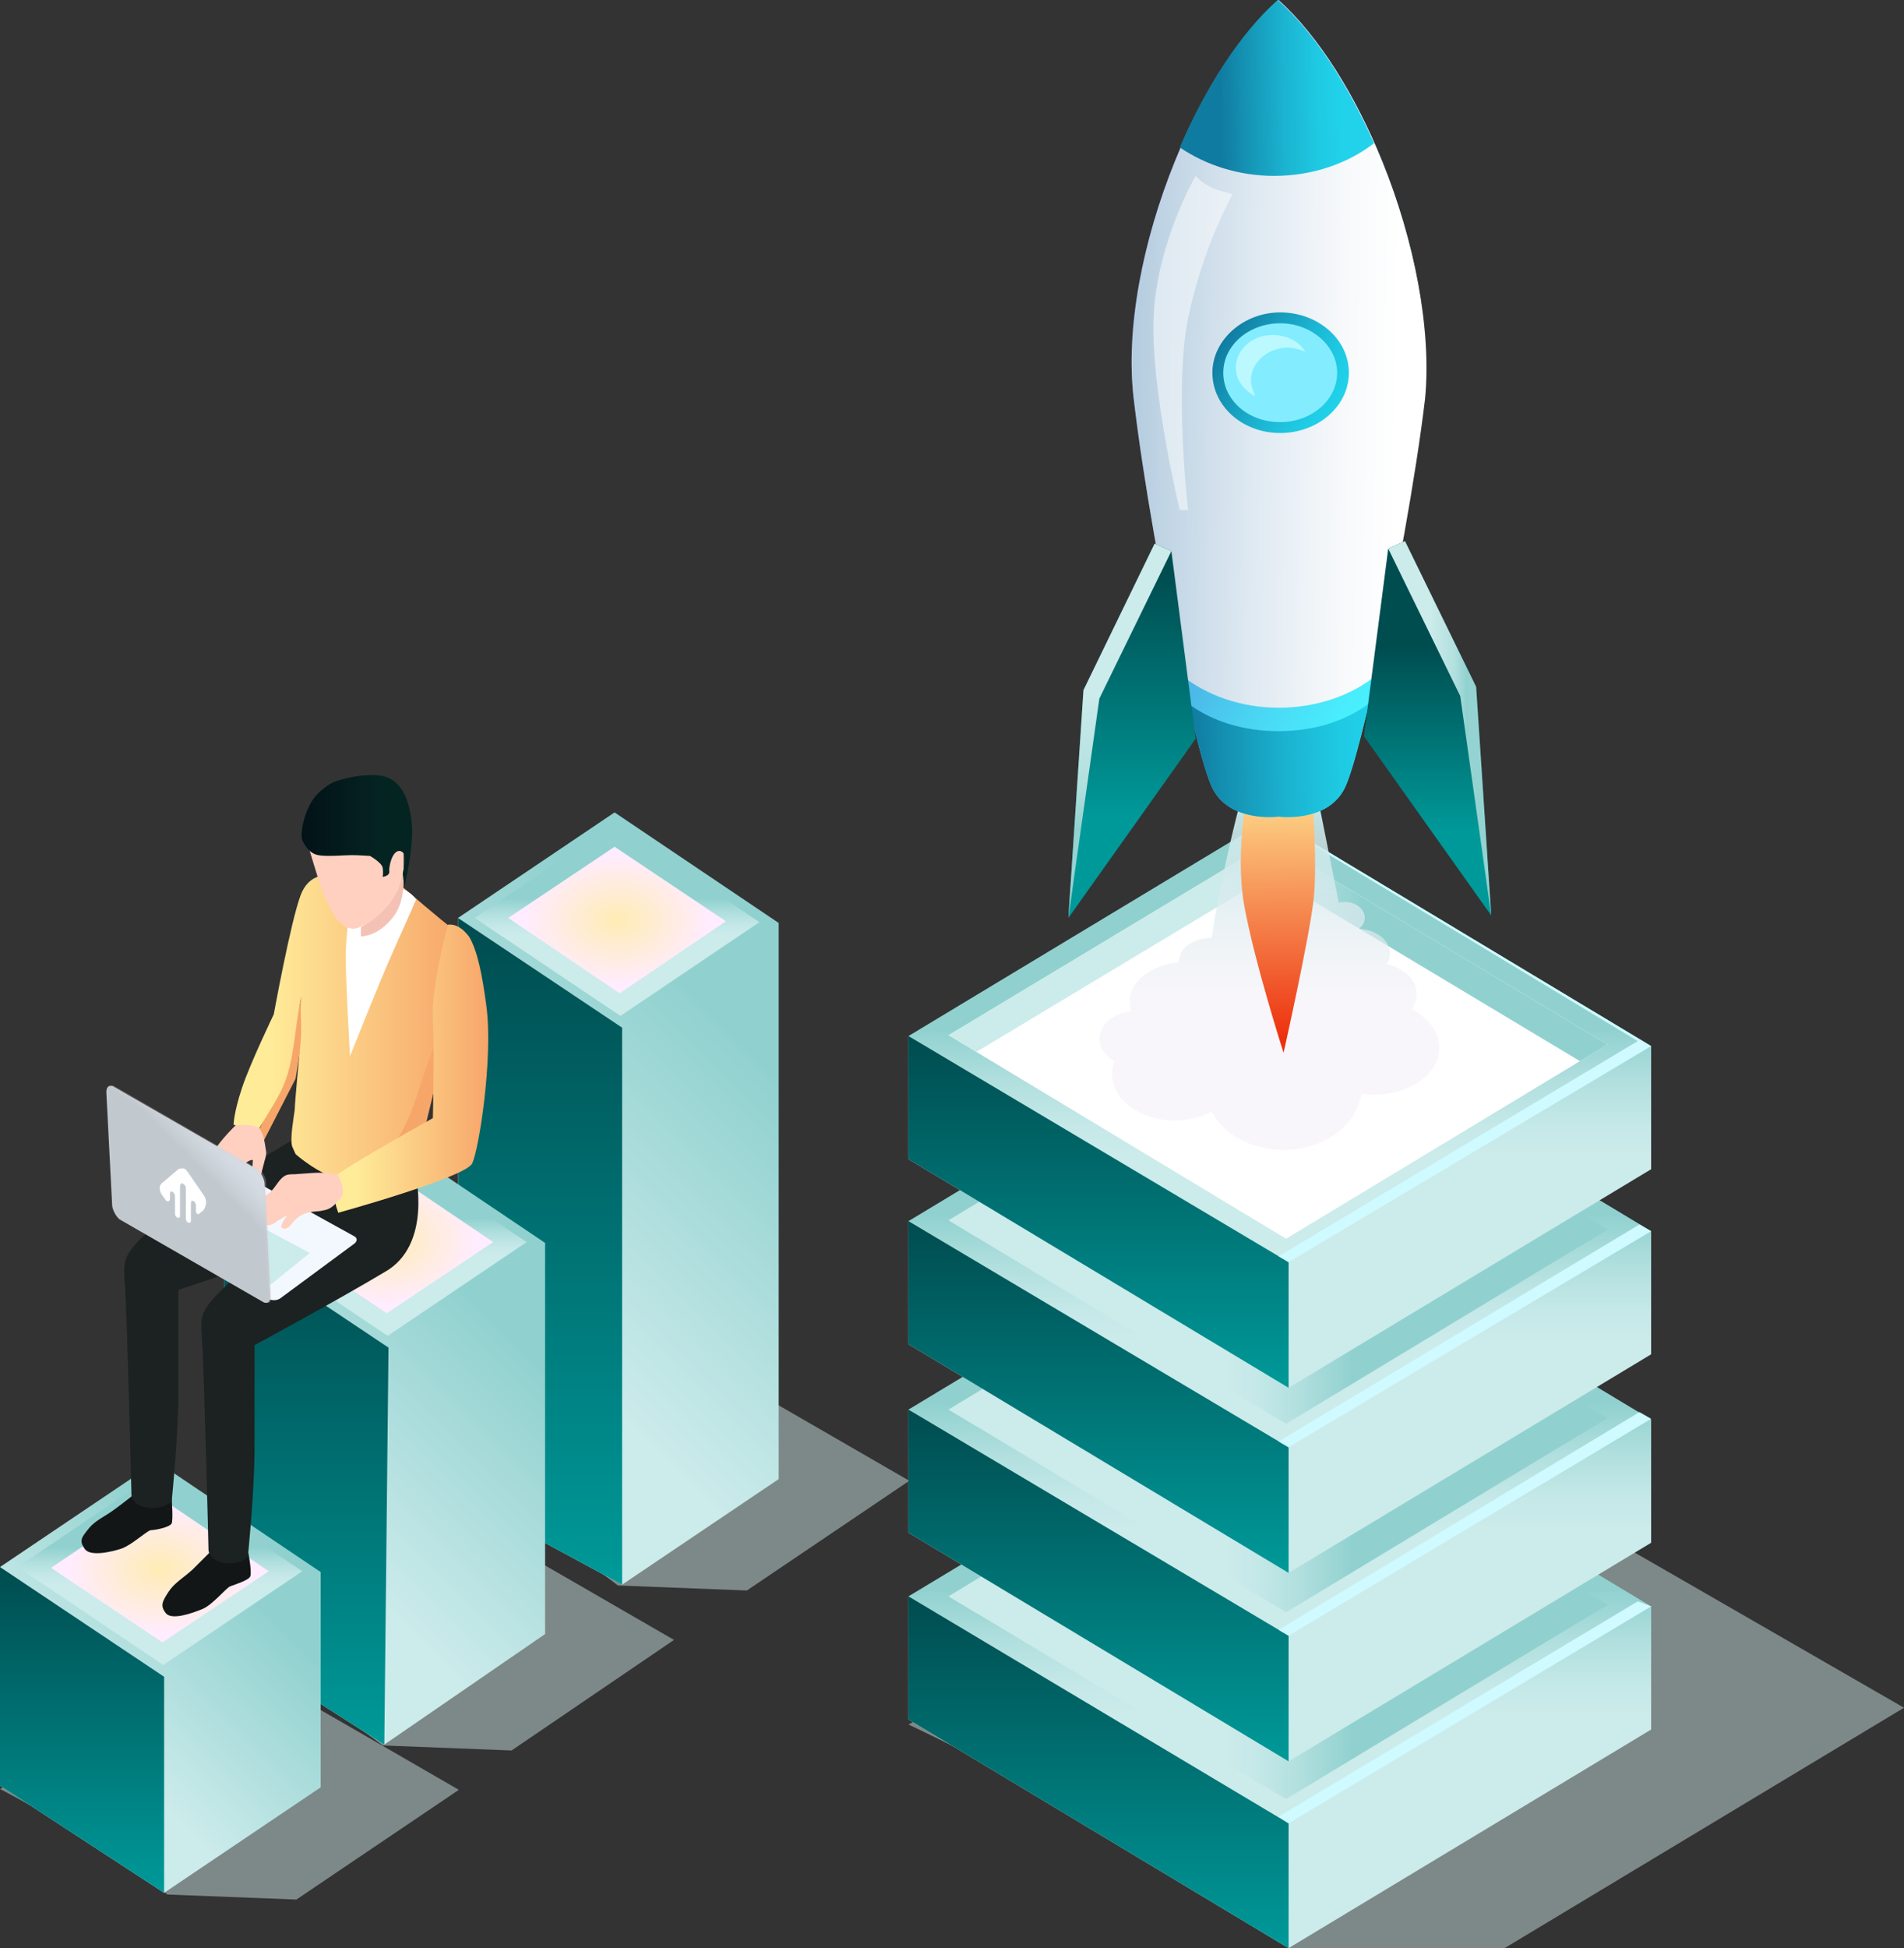 <?xml version="1.0" encoding="utf-8"?>
<!-- Generator: Adobe Illustrator 26.1.0, SVG Export Plug-In . SVG Version: 6.00 Build 0)  -->
<svg version="1.1" id="_x31_" xmlns="http://www.w3.org/2000/svg" xmlns:xlink="http://www.w3.org/1999/xlink" x="0px" y="0px"
	 viewBox="0 0 227.4 232.6" style="enable-background:new 0 0 227.4 232.6;" xml:space="preserve">
<rect x="0" y="0" width="227.4" height="232.6" fill="#333333" stroke="none"/>
<style type="text/css">
	.st0{opacity:0.45;fill:#D7F2F1;enable-background:new    ;}
	.st1{fill:url(#SVGID_1_);}
	.st2{fill:url(#SVGID_00000008843898037596290090000009034511755111188891_);}
	.st3{fill:url(#SVGID_00000018939758077099209870000008449177851526833556_);}
	.st4{fill:url(#SVGID_00000142858506463593234490000013740438290475134629_);}
	.st5{fill:url(#SVGID_00000011737532935816316350000018183768116776557451_);}
	.st6{fill:url(#SVGID_00000126304439832068461170000000286659806602317189_);}
	.st7{fill:url(#SVGID_00000056416216496060787410000003265068478510941336_);}
	.st8{fill:url(#SVGID_00000144333062202179602430000013852408642494965908_);}
	.st9{fill:url(#SVGID_00000129204397946058687120000005917902996750967974_);}
	.st10{fill:url(#SVGID_00000056387363231451695330000013835252617337776809_);}
	.st11{fill:url(#SVGID_00000182489293922713724080000008823048995664206473_);}
	.st12{fill:url(#SVGID_00000128487640443619241050000007921407553558370488_);}
	.st13{fill:#F7A66A;}
	.st14{fill:#131616;}
	.st15{fill:#1C2121;}
	.st16{fill:url(#SVGID_00000047782543843635458980000003768407684064533393_);}
	.st17{fill:#FFFFFF;}
	.st18{fill:#FFD0C0;}
	.st19{fill:#F4C2B5;}
	.st20{fill:url(#SVGID_00000181087092163828159310000010748372665032871557_);}
	.st21{fill:url(#SVGID_00000111888688338884453170000016478019963550413983_);}
	.st22{fill:#F3F8FE;}
	.st23{fill:#CCEBEB;}
	.st24{fill:url(#SVGID_00000050642237105812734370000009457996426927072402_);}
	.st25{opacity:0.255;fill:#D0D0D9;enable-background:new    ;}
	.st26{display:none;}
	.st27{display:inline;fill:#7DE7FF;}
	.st28{display:inline;}
	.st29{fill:url(#SVGID_00000121254421209042924210000001806972684469830030_);}
	.st30{display:inline;fill:url(#SVGID_00000159471186801250007110000005737509119326852517_);}
	.st31{display:inline;fill:#60DAEF;}
	.st32{fill:url(#SVGID_00000043436433689621862240000013725715420406282925_);}
	.st33{display:inline;fill:url(#SVGID_00000106106108284112324960000007567586397013462957_);}
	.st34{fill:url(#SVGID_00000164492867063944469780000016572456278875598266_);}
	.st35{display:inline;fill:url(#SVGID_00000167378327791692373930000017008570265750213002_);}
	.st36{fill:url(#SVGID_00000099634164698624860890000004430136780011043749_);}
	.st37{fill:url(#SVGID_00000126288398190912990200000008231970254664580018_);}
	.st38{fill:url(#SVGID_00000016763241603228612560000003581602157653804675_);}
	.st39{fill:url(#SVGID_00000163055527432585874300000002195394579544434331_);}
	.st40{fill:url(#SVGID_00000071559059596903411300000008877537423168168100_);}
	.st41{fill:url(#SVGID_00000022535698489939662220000001680226543485818267_);}
	.st42{fill:url(#SVGID_00000062163410303094375400000005218954537224924592_);}
	.st43{fill:url(#SVGID_00000044875079589717580530000014226961960341553593_);}
	.st44{fill:url(#SVGID_00000171691852569895620330000017143263779514949275_);}
	.st45{fill:url(#SVGID_00000114046430461178145240000009041956438155881624_);}
	.st46{fill:url(#SVGID_00000104683756942406735450000009136021418040973713_);}
	.st47{fill:url(#SVGID_00000042728565910329752470000013333619930222502550_);}
	.st48{fill:url(#SVGID_00000089558832348404743950000015481259927322643086_);}
	.st49{fill:url(#SVGID_00000044860073010632145370000004117732279810041756_);}
	.st50{fill:url(#SVGID_00000111911970214476893210000007035958121278539402_);}
	.st51{fill:#CFFAFF;}
	.st52{fill:url(#SVGID_00000013907793205617127350000005987736509776672701_);}
	.st53{fill:url(#SVGID_00000090286161562156442430000006889262770889538458_);}
	.st54{fill:url(#SVGID_00000137852769360664102580000015195771289802986901_);}
	.st55{fill:url(#SVGID_00000132778089087150287670000003134444528668202627_);}
	.st56{fill:url(#SVGID_00000013176171053367759880000012306533707516958608_);}
	.st57{fill:#83EDFF;}
	.st58{fill:url(#SVGID_00000047052230463924844500000013241083929923259551_);}
	.st59{fill:url(#SVGID_00000060710593186437997010000013759438012531975854_);}
	.st60{fill:url(#SVGID_00000080165924713950644950000002326633335048661685_);}
	.st61{fill:url(#SVGID_00000043452301381764605420000004542272569795774113_);}
	.st62{fill:url(#SVGID_00000117649750136731483340000006165511329254288523_);}
	.st63{fill:url(#SVGID_00000089567114924460617420000014742544848118955172_);}
	.st64{fill:#BBF9FF;}
	.st65{opacity:0.5;fill:#FFFFFF;enable-background:new    ;}
</style>
<path class="st0" d="M154.1,232.7c-18-13.9-45.6-26.8-45.6-26.8l58.6-31.4h9.2c0.1,0,51.1,29.4,51.1,29.4l-47.7,28.7L154.1,232.7z"
	/>
<path class="st0" d="M73.8,189.3c-9-7-22.9-13.5-22.9-13.5L77.4,162h5.5c0.1,0,25.7,14.8,25.7,14.8l-19.4,13.1L73.8,189.3z"/>
<path class="st0" d="M45.7,208.4c-9-7-22.9-13.5-22.9-13.5L49.3,181h5.5c0.1,0,25.7,14.8,25.7,14.8L61.1,209L45.7,208.4z"/>
<path class="st0" d="M20,226.2c-9-7-20-12.6-20-12.6l26.5-13.9l2.6-0.8c0.1,0,25.7,14.8,25.7,14.8l-19.4,13.1L20,226.2z"/>
<g>
	<g>
		<g>
			<g>
				<g>
					<g>
						
							<linearGradient id="SVGID_1_" gradientUnits="userSpaceOnUse" x1="46.525" y1="63.575" x2="99.875" y2="116.925" gradientTransform="matrix(1 0 0 -1 0 234)">
							<stop  offset="0.27" style="stop-color:#CCEBEB"/>
							<stop  offset="0.824" style="stop-color:#90D1CF"/>
						</linearGradient>
						<polygon class="st1" points="93,110.2 73.4,97 54.7,109.6 54.7,178.6 74.3,189.2 93,176.6 						"/>
						
							<linearGradient id="SVGID_00000078024073346275925730000016282537800364202385_" gradientUnits="userSpaceOnUse" x1="64.5" y1="44.8" x2="64.5" y2="124.4" gradientTransform="matrix(1 0 0 -1 0 234)">
							<stop  offset="0" style="stop-color:#009999"/>
							<stop  offset="0.989" style="stop-color:#004D50"/>
						</linearGradient>
						<polygon style="fill:url(#SVGID_00000078024073346275925730000016282537800364202385_);" points="74.3,122.7 74.3,189.2 
							54.7,178.6 54.7,109.6 						"/>
						<g>
							
								<linearGradient id="SVGID_00000170255132510461429020000000275139757561451159_" gradientUnits="userSpaceOnUse" x1="73.7" y1="112.7" x2="73.7" y2="135.6" gradientTransform="matrix(1 0 0 -1 0 234)">
								<stop  offset="0.423" style="stop-color:#CCEBEB"/>
								<stop  offset="0.467" style="stop-color:#C5E8E8"/>
								<stop  offset="0.53" style="stop-color:#B2E0DF"/>
								<stop  offset="0.604" style="stop-color:#94D3D1"/>
								<stop  offset="0.612" style="stop-color:#90D1CF"/>
							</linearGradient>
							<polygon style="fill:url(#SVGID_00000170255132510461429020000000275139757561451159_);" points="74.1,121.3 90.7,110.1 
								73.3,98.4 56.7,109.6 							"/>
						</g>
						<g>
							
								<radialGradient id="SVGID_00000096758494407758173020000003722130976202678973_" cx="73.7" cy="124.15" r="11.081" gradientTransform="matrix(1 0 0 -0.7 0 196.755)" gradientUnits="userSpaceOnUse">
								<stop  offset="0" style="stop-color:#FFECB4"/>
								<stop  offset="1" style="stop-color:#FFECFF"/>
							</radialGradient>
							<polygon style="fill:url(#SVGID_00000096758494407758173020000003722130976202678973_);" points="74,118.6 86.7,110 
								73.4,101.1 60.7,109.6 							"/>
						</g>
					</g>
				</g>
				<g>
					<g>
						
							<linearGradient id="SVGID_00000074405212831880049490000018330393587013921686_" gradientUnits="userSpaceOnUse" x1="24.05" y1="40.65" x2="67.05" y2="83.65" gradientTransform="matrix(1 0 0 -1 0 234)">
							<stop  offset="0.27" style="stop-color:#CCEBEB"/>
							<stop  offset="0.824" style="stop-color:#90D1CF"/>
						</linearGradient>
						<polygon style="fill:url(#SVGID_00000074405212831880049490000018330393587013921686_);" points="65.1,148.4 45.5,135.2 
							26.8,147.8 26.8,196.1 45.9,208.3 65.1,195.1 						"/>
						
							<linearGradient id="SVGID_00000020379526644609833200000015216166072253645216_" gradientUnits="userSpaceOnUse" x1="36.6" y1="25.7" x2="36.6" y2="86.2" gradientTransform="matrix(1 0 0 -1 0 234)">
							<stop  offset="0" style="stop-color:#009999"/>
							<stop  offset="0.989" style="stop-color:#004D50"/>
						</linearGradient>
						<polygon style="fill:url(#SVGID_00000020379526644609833200000015216166072253645216_);" points="46.4,160.9 45.9,208.3 
							26.8,196.1 26.8,147.8 						"/>
						<g>
							
								<linearGradient id="SVGID_00000158018074458030674120000004337698724294976422_" gradientUnits="userSpaceOnUse" x1="45.9" y1="74.5" x2="45.9" y2="97.4" gradientTransform="matrix(1 0 0 -1 0 234)">
								<stop  offset="0.423" style="stop-color:#CCEBEB"/>
								<stop  offset="0.467" style="stop-color:#C5E8E8"/>
								<stop  offset="0.53" style="stop-color:#B2E0DF"/>
								<stop  offset="0.604" style="stop-color:#94D3D1"/>
								<stop  offset="0.612" style="stop-color:#90D1CF"/>
							</linearGradient>
							<polygon style="fill:url(#SVGID_00000158018074458030674120000004337698724294976422_);" points="46.3,159.5 62.9,148.3 
								45.5,136.6 28.9,147.8 							"/>
						</g>
						<g>
							
								<radialGradient id="SVGID_00000137851927384568373450000000179726320562160034_" cx="45.9" cy="85.95" r="11.081" gradientTransform="matrix(1 0 0 -0.7 0 208.215)" gradientUnits="userSpaceOnUse">
								<stop  offset="0" style="stop-color:#FFECB4"/>
								<stop  offset="1" style="stop-color:#FFECFF"/>
							</radialGradient>
							<polygon style="fill:url(#SVGID_00000137851927384568373450000000179726320562160034_);" points="46.2,156.8 58.9,148.3 
								45.6,139.3 32.9,147.9 							"/>
						</g>
					</g>
				</g>
				<g>
					<g>
						
							<linearGradient id="SVGID_00000065067153199382125270000010353298528687012015_" gradientUnits="userSpaceOnUse" x1="3.1" y1="17.7" x2="35" y2="49.6" gradientTransform="matrix(1 0 0 -1 0 234)">
							<stop  offset="0.27" style="stop-color:#CCEBEB"/>
							<stop  offset="0.824" style="stop-color:#90D1CF"/>
						</linearGradient>
						<polygon style="fill:url(#SVGID_00000065067153199382125270000010353298528687012015_);" points="38.3,187.7 18.7,174.5 
							0,187.1 0,213.2 19.6,226 38.3,213.4 						"/>
						
							<linearGradient id="SVGID_00000072255030085722690040000003212026576643422866_" gradientUnits="userSpaceOnUse" x1="9.8" y1="7.955" x2="9.8" y2="46.855" gradientTransform="matrix(1 0 0 -1 0 234)">
							<stop  offset="0" style="stop-color:#009999"/>
							<stop  offset="0.989" style="stop-color:#004D50"/>
						</linearGradient>
						<polygon style="fill:url(#SVGID_00000072255030085722690040000003212026576643422866_);" points="19.6,200.2 19.6,226 
							0,213.2 0,187.1 						"/>
						<g>
							
								<linearGradient id="SVGID_00000035507454326613033280000009561608559872941698_" gradientUnits="userSpaceOnUse" x1="19.1" y1="35.2" x2="19.1" y2="58.1" gradientTransform="matrix(1 0 0 -1 0 234)">
								<stop  offset="0.423" style="stop-color:#CCEBEB"/>
								<stop  offset="0.467" style="stop-color:#C5E8E8"/>
								<stop  offset="0.53" style="stop-color:#B2E0DF"/>
								<stop  offset="0.604" style="stop-color:#94D3D1"/>
								<stop  offset="0.612" style="stop-color:#90D1CF"/>
							</linearGradient>
							<polygon style="fill:url(#SVGID_00000035507454326613033280000009561608559872941698_);" points="19.5,198.8 36.1,187.6 
								18.7,175.9 2.1,187.1 							"/>
						</g>
						<g>
							
								<radialGradient id="SVGID_00000010272818505075823080000004889843717234518150_" cx="19.1" cy="46.65" r="11.081" gradientTransform="matrix(1 0 0 -0.7 0 220.005)" gradientUnits="userSpaceOnUse">
								<stop  offset="0" style="stop-color:#FFECB4"/>
								<stop  offset="1" style="stop-color:#FFECFF"/>
							</radialGradient>
							<polygon style="fill:url(#SVGID_00000010272818505075823080000004889843717234518150_);" points="19.4,196.1 32.1,187.6 
								18.8,178.6 6.1,187.2 							"/>
						</g>
					</g>
				</g>
			</g>
			<g>
				<path class="st13" d="M36.2,118.3c-1.4,5.6-2.9,12-5.5,17.1c0.6,0.5,0.8,0.8,0.8,0.8l3.8-7.4l0.7-4.3c0,0,0.2-0.8,0.2-0.7
					C36.3,121.9,36,120,36.2,118.3z"/>
				<path class="st13" d="M51.1,125.6c-1.6,4.5-2.1,9.7-5.9,13.1c0.5,0.3,0.7-0.3,1.2-0.3c-0.6,0.9-1.2,1.7-1.9,2.6
					c0.8-0.1,1.6-0.2,2.2-0.2c1.4-0.1,2.6-0.3,2.9-1.6c0.3-1.2,1.9-7.3,3.5-14.4c0.8-3.5,1.4-6.8,1.6-9.3
					C53.5,119,52.4,122.3,51.1,125.6z"/>
				<g>
					<path class="st14" d="M20.5,181.9c0.2-0.5,0-3,0-3l-4.2-0.7c0,0-1.5,1.2-2.6,2c-1.2,0.9-2.3,1.3-3.1,2.3s-1.2,1.4-0.5,2.4
						c0.6,1,3.2,0.4,4.4,0s3-2.1,3.5-2.2C18.4,182.7,20.2,182.4,20.5,181.9z"/>
					<path class="st14" d="M29.6,185.1l-4.2-0.1c0,0-1.3,1.3-2.4,2.4c-1.1,1-2.2,1.6-2.9,2.7c-0.7,1.1-1,1.6-0.3,2.5s3.2,0,4.4-0.5
						c1.2-0.5,2.8-2.5,3.3-2.7s2.2-0.7,2.4-1.2C30.1,187.5,29.6,185.1,29.6,185.1z"/>
				</g>
				<path class="st15" d="M49.6,140l-7.4-1l-7.4-2.8c0,0-15.6,9.1-18,11.7c-2.4,2.5-2,2.9-1.8,6.8c0.2,3.8,0.7,23.1,0.7,23.7
					c0,0.7,0.6,1.4,1.9,1.6c1.7,0.3,2.9-0.7,2.9-0.7s0.8-7.9,0.8-12.9s0-12.4,0-12.4s3.8-1.2,8.1-2.8c-1.6,1.5-2.8,2.7-3.4,3.3
					c-2.4,2.5-2,2.9-1.8,6.8c0.2,3.8,0.7,23.1,0.7,23.7c0,0.7,0.7,1.4,1.8,1.6c2,0.3,2.9-0.7,2.9-0.7s0.8-7.9,0.8-12.9
					s0-12.4,0-12.4s10-5.4,15.5-8.7C51.7,148.7,49.6,140,49.6,140z"/>
				
					<linearGradient id="SVGID_00000104704408147287705080000010286354341307014825_" gradientUnits="userSpaceOnUse" x1="27.94" y1="111.214" x2="54.793" y2="111.214" gradientTransform="matrix(1 0 0 -1 0 234)">
					<stop  offset="0.15" style="stop-color:#FFEC99"/>
					<stop  offset="1" style="stop-color:#F7A66A"/>
				</linearGradient>
				<path style="fill:url(#SVGID_00000104704408147287705080000010286354341307014825_);" d="M45.2,138.7c3.8-3.4,4.5-8.2,6.2-12.6
					c1.3-3.3,2-7.1,3.3-10.4c0.2-2.5,0.1-4.3-0.6-4.8c-1.3-0.9-5.9-4.9-5.9-4.9l-8.2-1.4c0,0-2.9-0.9-4.1,2.3
					c-1.2,3.2-3.2,14.2-3.2,14.2s-2.8,5.8-3.8,8.8s-1,4.4-1,4.4s1.3,0.2,2.2,0.8c0.2,0.1,0.3,0.2,0.5,0.3c1.3-2.5,2.9-4.4,3.7-7
					c0.9-2.8,1-6.5,1.7-9.4c-0.2,1.8,0.1,3.7-0.1,5.5c-0.1,0.9-0.7,7.2-0.7,8c-0.1,0.8-0.6,3.5-0.3,4.4c0.4,0.9,0.4,0.9,0.4,0.9
					s2.7,2.4,5.3,3c1.5,0.4,2.8,0.3,3.9,0.2c0.6-0.9,1.3-1.8,1.9-2.6C45.9,138.5,45.7,139,45.2,138.7z"/>
				<path class="st17" d="M41.8,107.9c0,0-0.4,3.3-0.5,5.6c-0.1,2.3,0.5,12.6,0.5,12.6s3.7-9.3,5.1-12.4c1.4-3.1,2.8-6.3,2.8-6.3
					s-0.8-1.4-3.3-1.7C44,105.3,41.8,107.9,41.8,107.9z"/>
				<path class="st18" d="M43.3,110.5C43.5,110.4,43.4,110.4,43.3,110.5L43.3,110.5z"/>
				<path class="st19" d="M48.2,103.9c-0.5,3.1-2.6,5.4-5.1,6.8v1.1c0,0,2.1,0.1,4-2.5c1.2-1.7,1.1-4.1,1.1-4.1V103.9z"/>
				<path class="st18" d="M48.2,103.9v-3c0,0-0.3-1.3-1.1-3c-0.9-1.7-2.3-3.4-4.7-3.3c-2.3,0.1-3.6,0.6-4.4,1.4
					c-0.8,0.9-1.1,2.3-1.4,4.3c0,0,0.9,3,1.4,4.6c0.5,1.5,1.2,3.4,2.2,4.8c1,1.3,2.2,1.4,2.9,0.9c0.1-0.1,0.1-0.1,0.2-0.1
					c0.1-0.1,0.2-0.1,0,0c-0.1,0.1-0.2,0.1-0.2,0.1v0.1C45.7,109.3,47.8,107,48.2,103.9z"/>
				
					<linearGradient id="SVGID_00000070803356921050636660000014036536226869009592_" gradientUnits="userSpaceOnUse" x1="36" y1="134.776" x2="49.119" y2="134.776" gradientTransform="matrix(1 0 0 -1 0 234)">
					<stop  offset="0" style="stop-color:#031217"/>
					<stop  offset="0.733" style="stop-color:#042422"/>
				</linearGradient>
				<path style="fill:url(#SVGID_00000070803356921050636660000014036536226869009592_);" d="M39.8,93.4c0,0-1.9,0.9-2.8,2.7
					c-0.9,1.7-1.2,3.9-0.8,4.4c0.3,0.6,0.8,1.4,1.8,1.6s3.1,0,4,0s2.2,0.1,2.2,0.1s1.4,0.8,1.5,1.4s0,1.1,0,1.1s0.8-0.1,0.8-0.6
					c-0.1-0.5,0.3-2.5,1.2-2.5c1,0.1,0.6,1.7,0.5,2.2s-0.1,0.5-0.1,0.5l0.2,1.6c0,0,1.1-4.7,0.9-7.3s-1-5.6-3.8-6
					C42.5,92.3,39.8,93.4,39.8,93.4z"/>
				
					<linearGradient id="SVGID_00000099657042914718871560000004908042413093395076_" gradientUnits="userSpaceOnUse" x1="39.6" y1="106.405" x2="58.243" y2="106.405" gradientTransform="matrix(1 0 0 -1 0 234)">
					<stop  offset="0.15" style="stop-color:#FFEC99"/>
					<stop  offset="1" style="stop-color:#F7A66A"/>
				</linearGradient>
				<path style="fill:url(#SVGID_00000099657042914718871560000004908042413093395076_);" d="M53.5,110.4c0,0-2,7.3-1.8,11.2
					c0.2,3.9,0,11.9,0,11.9s-11.5,6.4-11.8,7.1c-0.3,0.7-0.3,0.7-0.3,0.7s0.4,2.3,0.6,2.9c0.2,0.6,0.2,0.6,0.2,0.6s15.2-4.2,16-5.9
					s2.5-12.5,1.7-18.7c-0.5-3.8-1.1-6.8-2.1-8.4C55.3,110.9,54.5,110.3,53.5,110.4z"/>
				<path class="st22" d="M16.9,145.8c-0.4,0.3-0.4,0.7,0,0.9l15.2,8.4c0.4,0.2,1,0.2,1.4-0.1l8.8-6.5c0.4-0.3,0.4-0.7,0-0.9
					l-15.2-8.4c-0.4-0.2-1-0.2-1.4,0.1L16.9,145.8z"/>
				<polygon class="st23" points="18.9,146.3 23.9,142.6 37,149.6 32.3,153.4 				"/>
				<path class="st18" d="M31.4,135.5l-0.4-0.8c-0.4-0.2-1.1-0.4-1.6-0.4c-0.3,0-1.1,0.1-1.2,0c-1.3,1.3-2.7,2.8-3.4,4.6
					c-0.3,0.7-0.6,1.4-0.8,2.2c-0.1,0.3-0.3,0.8-0.1,1.1c0.1,0.3,0.3,0.2,0.6,0.2c0,0.1,0,0.2,0,0.3c0.3,0.1,0.7-0.4,0.9-0.6
					c0.3-0.3,0.9-1.2,0.9-1.6c0,0.5-0.3,1.1-0.4,1.5c-0.2,0.6-0.1,1,0.5,0.6c0.7-0.4,0.9-1.5,1.4-2.2c0.5-0.5,1.7-2,2.4-1.9
					c0,0.8-0.6,3.5,0.6,3.3c0.3-0.9,0.4-1.8,0.7-2.8c0.1-0.5,0.3-0.9,0.3-1.4C31.7,136.9,31.6,136.2,31.4,135.5z"/>
				<path class="st18" d="M40.7,141l-0.3-0.7c-1.7-0.5-3.4-0.2-5.2-0.1c-0.4,0-0.9,0-1.2,0.2c-0.7,0.4-1.1,1.4-1.7,1.9
					c-0.3,0.3-1.8,1.3-1.7,2c0.1,0.4,0.6,0.3,0.9,0.1c-0.2,0.2-0.5,0.6-0.6,0.8c-0.1,0.5,0.2,0.5,0.6,0.5c0,0.1,0,0.3,0,0.4
					c0.6,0.4,1.1,0.1,1.6-0.3c0.3-0.2,0.7-0.4,1.2-0.7c-0.5,0.7-1.1,1.6-0.3,1.6c0.5,0,0.9-0.7,1.2-1s0.7-0.6,1.2-0.8
					c0.7-0.3,1.6-0.2,2.3-0.4c0.7-0.1,1.3-0.6,1.7-1.2C41.2,142.8,41,141.9,40.7,141z"/>
				
					<linearGradient id="SVGID_00000085224428339488379760000016729878888726125482_" gradientUnits="userSpaceOnUse" x1="16.924" y1="85.824" x2="28.143" y2="97.043" gradientTransform="matrix(1 0 0 -1 0 234)">
					<stop  offset="0" style="stop-color:#C2C9CE"/>
					<stop  offset="0.111" style="stop-color:#C2C9CE"/>
					<stop  offset="0.411" style="stop-color:#C2C9CE"/>
					<stop  offset="0.693" style="stop-color:#C2C9CE"/>
					<stop  offset="0.861" style="stop-color:#D2D8DF"/>
					<stop  offset="1" style="stop-color:#DADFE7"/>
				</linearGradient>
				<path style="fill:url(#SVGID_00000085224428339488379760000016729878888726125482_);" d="M32.3,154.8c0,0.6-0.3,0.9-0.8,0.7
					l-17.2-9.9c-0.4-0.3-0.8-1-0.9-1.6l-0.7-13.6c0-0.6,0.3-0.9,0.8-0.7l17.2,9.9c0.4,0.3,0.8,1,0.9,1.6L32.3,154.8z"/>
				<path class="st25" d="M31.8,141.2c0-0.6-0.4-1.3-0.9-1.6l-17.2-9.9c-0.3-0.2-0.5-0.1-0.7,0.2c0.1,0,0.2,0,0.3,0.1l17.2,9.9
					c0.4,0.3,0.8,1,0.9,1.6l0.7,13.6c0,0.2,0,0.4-0.1,0.5c0.3,0,0.4-0.3,0.4-0.8L31.8,141.2z"/>
			</g>
		</g>
		<g>
			<g>
				<g>
					<g>
						<g class="st26">
							<polygon class="st27" points="197.2,191.8 151.8,164.5 108.5,190.6 108.5,205.3 153.9,232.6 197.2,206.5 							"/>
							<g class="st28">
								
									<linearGradient id="SVGID_00000155838904288228498920000003607279237776612229_" gradientUnits="userSpaceOnUse" x1="113.3" y1="42.9" x2="192" y2="42.9" gradientTransform="matrix(1 0 0 -1 0 234)">
									<stop  offset="0.199" style="stop-color:#0079BD"/>
									<stop  offset="1" style="stop-color:#47D1F4"/>
								</linearGradient>
								<polygon style="fill:url(#SVGID_00000155838904288228498920000003607279237776612229_);" points="153.6,214.8 192,191.6 
									151.7,167.4 113.3,190.6 								"/>
							</g>
							
								<linearGradient id="SVGID_00000162332952448810469660000008059733233719550632_" gradientUnits="userSpaceOnUse" x1="108.5" y1="22.4" x2="153.9" y2="22.4" gradientTransform="matrix(1 0 0 -1 0 234)">
								<stop  offset="0" style="stop-color:#1F60C2"/>
								<stop  offset="0.532" style="stop-color:#2A7FD0"/>
								<stop  offset="1" style="stop-color:#47D1F4"/>
							</linearGradient>
							<polygon style="display:inline;fill:url(#SVGID_00000162332952448810469660000008059733233719550632_);" points="
								153.9,217.7 153.9,232.6 108.5,205.3 108.5,190.6 							"/>
						</g>
						<g class="st26">
							<polygon class="st31" points="197.2,169.3 151.8,142 108.5,168.1 108.5,182.9 153.9,210.2 197.2,184 							"/>
							<g class="st28">
								
									<linearGradient id="SVGID_00000016766691725040211460000010108534373562805120_" gradientUnits="userSpaceOnUse" x1="113.3" y1="65.4" x2="192" y2="65.4" gradientTransform="matrix(1 0 0 -1 0 234)">
									<stop  offset="0.199" style="stop-color:#0079BD"/>
									<stop  offset="1" style="stop-color:#47D1F4"/>
								</linearGradient>
								<polygon style="fill:url(#SVGID_00000016766691725040211460000010108534373562805120_);" points="153.6,192.3 192,169.1 
									151.7,144.9 113.3,168.1 								"/>
							</g>
							
								<linearGradient id="SVGID_00000060718465751488189080000010852045863384281017_" gradientUnits="userSpaceOnUse" x1="108.5" y1="44.85" x2="153.9" y2="44.85" gradientTransform="matrix(1 0 0 -1 0 234)">
								<stop  offset="0" style="stop-color:#1F60C2"/>
								<stop  offset="0.532" style="stop-color:#2A7FD0"/>
								<stop  offset="1" style="stop-color:#47D1F4"/>
							</linearGradient>
							<polygon style="display:inline;fill:url(#SVGID_00000060718465751488189080000010852045863384281017_);" points="
								153.9,195.2 153.9,210.2 108.5,182.9 108.5,168.1 							"/>
							<polygon class="st27" points="153.9,195.2 197.2,169.3 197.2,184 153.9,210.2 							"/>
						</g>
						<g class="st26">
							<polygon class="st31" points="197.2,147 151.8,119.7 108.5,145.8 108.5,160.5 153.9,187.8 197.2,161.7 							"/>
							<g class="st28">
								
									<linearGradient id="SVGID_00000068650418630784637290000017539312361412213378_" gradientUnits="userSpaceOnUse" x1="113.3" y1="87.7" x2="192" y2="87.7" gradientTransform="matrix(1 0 0 -1 0 234)">
									<stop  offset="0.199" style="stop-color:#0079BD"/>
									<stop  offset="1" style="stop-color:#47D1F4"/>
								</linearGradient>
								<polygon style="fill:url(#SVGID_00000068650418630784637290000017539312361412213378_);" points="153.6,170 192,146.8 
									151.7,122.6 113.3,145.7 								"/>
							</g>
							
								<linearGradient id="SVGID_00000165194930488593187240000004857122463708035997_" gradientUnits="userSpaceOnUse" x1="108.5" y1="67.2" x2="153.9" y2="67.2" gradientTransform="matrix(1 0 0 -1 0 234)">
								<stop  offset="0" style="stop-color:#1F60C2"/>
								<stop  offset="0.532" style="stop-color:#2A7FD0"/>
								<stop  offset="1" style="stop-color:#47D1F4"/>
							</linearGradient>
							<polygon style="display:inline;fill:url(#SVGID_00000165194930488593187240000004857122463708035997_);" points="
								153.9,172.8 153.9,187.8 108.5,160.5 108.5,145.8 							"/>
							<polygon class="st27" points="153.9,172.8 197.2,147 197.2,161.7 153.9,187.8 							"/>
						</g>
						<g>
							
								<linearGradient id="SVGID_00000101784037415423298850000005844773590686508974_" gradientUnits="userSpaceOnUse" x1="152.85" y1="1.4" x2="152.85" y2="69.5" gradientTransform="matrix(1 0 0 -1 0 234)">
								<stop  offset="0.409" style="stop-color:#CCEBEB"/>
								<stop  offset="0.46" style="stop-color:#C5E8E8"/>
								<stop  offset="0.533" style="stop-color:#B2E0DF"/>
								<stop  offset="0.618" style="stop-color:#94D3D1"/>
								<stop  offset="0.627" style="stop-color:#90D1CF"/>
							</linearGradient>
							<polygon style="fill:url(#SVGID_00000101784037415423298850000005844773590686508974_);" points="197.2,191.8 151.8,164.5 
								108.5,190.6 108.5,205.3 153.9,232.6 197.2,206.5 							"/>
							<g>
								
									<linearGradient id="SVGID_00000121263308542351141050000016495801543027231107_" gradientUnits="userSpaceOnUse" x1="113.3" y1="42.9" x2="192" y2="42.9" gradientTransform="matrix(1 0 0 -1 0 234)">
									<stop  offset="0.423" style="stop-color:#CCEBEB"/>
									<stop  offset="0.467" style="stop-color:#C5E8E8"/>
									<stop  offset="0.53" style="stop-color:#B2E0DF"/>
									<stop  offset="0.604" style="stop-color:#94D3D1"/>
									<stop  offset="0.612" style="stop-color:#90D1CF"/>
								</linearGradient>
								<polygon style="fill:url(#SVGID_00000121263308542351141050000016495801543027231107_);" points="153.6,214.8 192,191.6 
									151.7,167.4 113.3,190.6 								"/>
							</g>
							
								<linearGradient id="SVGID_00000049939014198475112950000008322889992722412965_" gradientUnits="userSpaceOnUse" x1="131.2" y1="1.354" x2="131.2" y2="43.354" gradientTransform="matrix(1 0 0 -1 0 234)">
								<stop  offset="0" style="stop-color:#009999"/>
								<stop  offset="0.989" style="stop-color:#004D50"/>
							</linearGradient>
							<polygon style="fill:url(#SVGID_00000049939014198475112950000008322889992722412965_);" points="153.9,217.7 153.9,232.6 
								108.5,205.3 108.5,190.6 							"/>
							
								<linearGradient id="SVGID_00000180366028792766869690000009505785798764561056_" gradientUnits="userSpaceOnUse" x1="113.3" y1="53.5" x2="192" y2="53.5" gradientTransform="matrix(1 0 0 -1 0 234)">
								<stop  offset="0.409" style="stop-color:#CCEBEB"/>
								<stop  offset="0.46" style="stop-color:#C5E8E8"/>
								<stop  offset="0.533" style="stop-color:#B2E0DF"/>
								<stop  offset="0.618" style="stop-color:#94D3D1"/>
								<stop  offset="0.627" style="stop-color:#90D1CF"/>
							</linearGradient>
							<polygon style="fill:url(#SVGID_00000180366028792766869690000009505785798764561056_);" points="151.7,171.4 188.7,193.6 
								192,191.6 151.7,167.4 113.3,190.6 116.6,192.6 							"/>
						</g>
						<g>
							
								<linearGradient id="SVGID_00000084496156082137118240000011537758980906974595_" gradientUnits="userSpaceOnUse" x1="152.85" y1="23.7" x2="152.85" y2="91.8" gradientTransform="matrix(1 0 0 -1 0 234)">
								<stop  offset="0.409" style="stop-color:#CCEBEB"/>
								<stop  offset="0.46" style="stop-color:#C5E8E8"/>
								<stop  offset="0.533" style="stop-color:#B2E0DF"/>
								<stop  offset="0.618" style="stop-color:#94D3D1"/>
								<stop  offset="0.627" style="stop-color:#90D1CF"/>
							</linearGradient>
							<polygon style="fill:url(#SVGID_00000084496156082137118240000011537758980906974595_);" points="197.2,169.5 151.8,142.2 
								108.5,168.3 108.5,183 153.9,210.3 197.2,184.2 							"/>
							<g>
								
									<linearGradient id="SVGID_00000034770881951011379740000002864732027588134794_" gradientUnits="userSpaceOnUse" x1="113.3" y1="65.2" x2="192" y2="65.2" gradientTransform="matrix(1 0 0 -1 0 234)">
									<stop  offset="0.423" style="stop-color:#CCEBEB"/>
									<stop  offset="0.467" style="stop-color:#C5E8E8"/>
									<stop  offset="0.53" style="stop-color:#B2E0DF"/>
									<stop  offset="0.604" style="stop-color:#94D3D1"/>
									<stop  offset="0.612" style="stop-color:#90D1CF"/>
								</linearGradient>
								<polygon style="fill:url(#SVGID_00000034770881951011379740000002864732027588134794_);" points="153.6,192.5 192,169.3 
									151.7,145.1 113.3,168.3 								"/>
							</g>
							
								<linearGradient id="SVGID_00000178900039840992505980000016999134757441612427_" gradientUnits="userSpaceOnUse" x1="131.2" y1="23.7" x2="131.2" y2="65.7" gradientTransform="matrix(1 0 0 -1 0 234)">
								<stop  offset="0" style="stop-color:#009999"/>
								<stop  offset="0.989" style="stop-color:#004D50"/>
							</linearGradient>
							<polygon style="fill:url(#SVGID_00000178900039840992505980000016999134757441612427_);" points="153.9,195.3 153.9,210.3 
								108.5,183 108.5,168.3 							"/>
							
								<linearGradient id="SVGID_00000096057415394816427160000000857676742457793936_" gradientUnits="userSpaceOnUse" x1="113.3" y1="75.8" x2="192" y2="75.8" gradientTransform="matrix(1 0 0 -1 0 234)">
								<stop  offset="0.409" style="stop-color:#CCEBEB"/>
								<stop  offset="0.46" style="stop-color:#C5E8E8"/>
								<stop  offset="0.533" style="stop-color:#B2E0DF"/>
								<stop  offset="0.618" style="stop-color:#94D3D1"/>
								<stop  offset="0.627" style="stop-color:#90D1CF"/>
							</linearGradient>
							<polygon style="fill:url(#SVGID_00000096057415394816427160000000857676742457793936_);" points="151.7,149.1 188.7,171.3 
								192,169.3 151.7,145.1 113.3,168.3 116.6,170.3 							"/>
						</g>
						<g>
							
								<linearGradient id="SVGID_00000139991493319685517180000000946308810418492801_" gradientUnits="userSpaceOnUse" x1="152.85" y1="46.2" x2="152.85" y2="114.3" gradientTransform="matrix(1 0 0 -1 0 234)">
								<stop  offset="0.409" style="stop-color:#CCEBEB"/>
								<stop  offset="0.46" style="stop-color:#C5E8E8"/>
								<stop  offset="0.533" style="stop-color:#B2E0DF"/>
								<stop  offset="0.618" style="stop-color:#94D3D1"/>
								<stop  offset="0.627" style="stop-color:#90D1CF"/>
							</linearGradient>
							<polygon style="fill:url(#SVGID_00000139991493319685517180000000946308810418492801_);" points="197.2,147 151.8,119.7 
								108.5,145.8 108.5,160.5 153.9,187.8 197.2,161.7 							"/>
							<g>
								
									<linearGradient id="SVGID_00000034073775938291224680000005552632235625726876_" gradientUnits="userSpaceOnUse" x1="113.3" y1="87.7" x2="192" y2="87.7" gradientTransform="matrix(1 0 0 -1 0 234)">
									<stop  offset="0.423" style="stop-color:#CCEBEB"/>
									<stop  offset="0.467" style="stop-color:#C5E8E8"/>
									<stop  offset="0.53" style="stop-color:#B2E0DF"/>
									<stop  offset="0.604" style="stop-color:#94D3D1"/>
									<stop  offset="0.612" style="stop-color:#90D1CF"/>
								</linearGradient>
								<polygon style="fill:url(#SVGID_00000034073775938291224680000005552632235625726876_);" points="153.6,170 192,146.8 
									151.7,122.6 113.3,145.7 								"/>
							</g>
							
								<linearGradient id="SVGID_00000067946223081453542860000013872151134255179410_" gradientUnits="userSpaceOnUse" x1="131.2" y1="46.2" x2="131.2" y2="88.2" gradientTransform="matrix(1 0 0 -1 0 234)">
								<stop  offset="0" style="stop-color:#009999"/>
								<stop  offset="0.989" style="stop-color:#004D50"/>
							</linearGradient>
							<polygon style="fill:url(#SVGID_00000067946223081453542860000013872151134255179410_);" points="153.9,172.8 153.9,187.8 
								108.5,160.5 108.5,145.8 							"/>
							
								<linearGradient id="SVGID_00000025444212055110646080000012531377779607269534_" gradientUnits="userSpaceOnUse" x1="113.3" y1="98.3" x2="192" y2="98.3" gradientTransform="matrix(1 0 0 -1 0 234)">
								<stop  offset="0.409" style="stop-color:#CCEBEB"/>
								<stop  offset="0.46" style="stop-color:#C5E8E8"/>
								<stop  offset="0.533" style="stop-color:#B2E0DF"/>
								<stop  offset="0.618" style="stop-color:#94D3D1"/>
								<stop  offset="0.627" style="stop-color:#90D1CF"/>
							</linearGradient>
							<polygon style="fill:url(#SVGID_00000025444212055110646080000012531377779607269534_);" points="151.7,126.6 188.7,148.8 
								192,146.8 151.7,122.6 113.3,145.7 116.6,147.7 							"/>
						</g>
						<g>
							
								<linearGradient id="SVGID_00000060745161567638677080000008197084914901176225_" gradientUnits="userSpaceOnUse" x1="152.85" y1="68.3" x2="152.85" y2="136.4" gradientTransform="matrix(1 0 0 -1 0 234)">
								<stop  offset="0.409" style="stop-color:#CCEBEB"/>
								<stop  offset="0.46" style="stop-color:#C5E8E8"/>
								<stop  offset="0.533" style="stop-color:#B2E0DF"/>
								<stop  offset="0.618" style="stop-color:#94D3D1"/>
								<stop  offset="0.627" style="stop-color:#90D1CF"/>
							</linearGradient>
							<polygon style="fill:url(#SVGID_00000060745161567638677080000008197084914901176225_);" points="197.2,124.9 151.8,97.6 
								108.5,123.7 108.5,138.4 153.9,165.7 197.2,139.6 							"/>
							<g>
								<polygon class="st17" points="153.6,147.9 192,124.7 151.7,100.5 113.3,123.6 								"/>
							</g>
							
								<linearGradient id="SVGID_00000069378265635692463590000011400165880940211105_" gradientUnits="userSpaceOnUse" x1="131.2" y1="68.3" x2="131.2" y2="110.3" gradientTransform="matrix(1 0 0 -1 0 234)">
								<stop  offset="0" style="stop-color:#009999"/>
								<stop  offset="0.989" style="stop-color:#004D50"/>
							</linearGradient>
							<polygon style="fill:url(#SVGID_00000069378265635692463590000011400165880940211105_);" points="153.9,150.7 153.9,165.7 
								108.5,138.4 108.5,123.7 							"/>
							
								<linearGradient id="SVGID_00000018237267175268808640000011057667881487905458_" gradientUnits="userSpaceOnUse" x1="113.3" y1="120.4" x2="192" y2="120.4" gradientTransform="matrix(1 0 0 -1 0 234)">
								<stop  offset="0.409" style="stop-color:#CCEBEB"/>
								<stop  offset="0.46" style="stop-color:#C5E8E8"/>
								<stop  offset="0.533" style="stop-color:#B2E0DF"/>
								<stop  offset="0.618" style="stop-color:#94D3D1"/>
								<stop  offset="0.627" style="stop-color:#90D1CF"/>
							</linearGradient>
							<polygon style="fill:url(#SVGID_00000018237267175268808640000011057667881487905458_);" points="151.7,104.5 188.7,126.7 
								192,124.7 151.7,100.5 113.3,123.6 116.6,125.6 							"/>
						</g>
						<polygon class="st51" points="195.6,191.2 152.7,216.9 153.9,217.7 197.2,191.8 						"/>
						<polygon class="st51" points="151.8,97.6 151.5,97.7 195.6,124.3 152.7,150 153.9,150.7 197.2,124.9 						"/>
						<polygon class="st51" points="195.8,146.2 152.7,172.1 153.9,172.8 197.2,147 						"/>
						<polygon class="st51" points="195.8,168.6 152.7,194.6 153.9,195.3 197.2,169.4 						"/>
					</g>
				</g>
			</g>
			<g>
				
					<linearGradient id="SVGID_00000069382128945788989050000006514792580491226759_" gradientUnits="userSpaceOnUse" x1="151.6" y1="96.618" x2="151.6" y2="138.48" gradientTransform="matrix(1 0 0 -1 0 234)">
					<stop  offset="0.435" style="stop-color:#F1EEF5;stop-opacity:0.5"/>
					<stop  offset="1" style="stop-color:#C5E8E8"/>
				</linearGradient>
				<path style="fill:url(#SVGID_00000069382128945788989050000006514792580491226759_);" d="M168.6,120.5c0.4-0.5,0.6-1.2,0.6-1.8
					c0-1.7-1.5-3.1-3.6-3.6c0.3-0.4,0.4-0.8,0.4-1.3c0-1.5-1.6-2.8-3.7-2.9c0.4-0.3,0.7-0.8,0.7-1.3c0-1-1-1.9-2.3-1.9
					c-0.3,0-0.6,0-0.8,0.1l-2.4-12l-9.3-0.3c0,0-2.1,7.6-3.5,16.5c-2.2,0-3.9,1.2-3.9,2.8v0.1c-3.3,0.3-5.9,2.3-5.9,4.7
					c0,0.4,0.1,0.7,0.2,1.1c-2.2,0.3-3.8,1.7-3.8,3.3c0,1.1,0.7,2.1,1.8,2.7c-0.2,0.5-0.3,1-0.3,1.5c0,3.1,3.4,5.6,7.5,5.6
					c1.6,0,3.2-0.4,4.4-1.1c1.4,2.7,4.7,4.6,8.6,4.6c4.8,0,8.7-2.9,9.3-6.7c0.5,0.1,1.1,0.1,1.6,0.1c4.2,0,7.7-2.5,7.7-5.6
					C171.9,123.2,170.6,121.5,168.6,120.5z"/>
				
					<linearGradient id="SVGID_00000016059629882256984670000000478299846045582983_" gradientUnits="userSpaceOnUse" x1="152.52" y1="141.683" x2="152.833" y2="109.804" gradientTransform="matrix(1 0 0 -1 0 234)">
					<stop  offset="0" style="stop-color:#FFE896"/>
					<stop  offset="1" style="stop-color:#ED300E"/>
				</linearGradient>
				<path style="fill:url(#SVGID_00000016059629882256984670000000478299846045582983_);" d="M149.2,93.4c0,0-1.8,8-0.6,14.7
					s4.7,17.6,4.7,17.6s3.1-13.8,3.6-18.4s-0.3-14.1-0.3-14.1L149.2,93.4z"/>
				
					<linearGradient id="SVGID_00000164511321096250831230000016393814829944704143_" gradientUnits="userSpaceOnUse" x1="129.745" y1="197.023" x2="177.591" y2="170.25" gradientTransform="matrix(1 0 0 -1 0 234)">
					<stop  offset="0" style="stop-color:#511DA9"/>
					<stop  offset="0.103" style="stop-color:#503BB5"/>
					<stop  offset="0.344" style="stop-color:#4D7CCF"/>
					<stop  offset="0.562" style="stop-color:#4CB0E4"/>
					<stop  offset="0.751" style="stop-color:#4AD5F3"/>
					<stop  offset="0.904" style="stop-color:#49ECFC"/>
					<stop  offset="1" style="stop-color:#49F4FF"/>
				</linearGradient>
				<path style="fill:url(#SVGID_00000164511321096250831230000016393814829944704143_);" d="M165.1,19.3c-3.2-7.9-7.6-15-12.4-19.3
					l0,0c-4.8,4.3-9.2,11.4-12.4,19.3c-3.8,9.4-5.9,19.9-4.9,28.3c1.8,15.4,7.3,42.3,9.4,46.5c2.1,4.2,7.9,3.4,7.9,3.4l0,0
					c0,0,5.8,0.8,7.9-3.4c2.1-4.2,7.7-31.1,9.4-46.5C171,39.3,168.9,28.7,165.1,19.3z"/>
				<g>
					
						<linearGradient id="SVGID_00000154419889003226695610000003071179080548025231_" gradientUnits="userSpaceOnUse" x1="127.302" y1="192.08" x2="167.257" y2="191.559" gradientTransform="matrix(1 0 0 -1 0 234)">
						<stop  offset="0" style="stop-color:#99B9D3"/>
						<stop  offset="0.254" style="stop-color:#BBD1E2"/>
						<stop  offset="0.573" style="stop-color:#E0EAF2"/>
						<stop  offset="0.831" style="stop-color:#F7F9FB"/>
						<stop  offset="0.995" style="stop-color:#FFFFFF"/>
					</linearGradient>
					<path style="fill:url(#SVGID_00000154419889003226695610000003071179080548025231_);" d="M165.1,19.3
						c-3.2-7.9-7.6-15-12.4-19.3l0,0c-4.8,4.3-9.2,11.4-12.4,19.3c-3.8,9.4-5.9,19.9-4.9,28.3c1.1,9.4,3.5,23,5.8,33.1
						c2.9,2.3,7,3.8,11.5,3.8c4.6,0,8.8-1.5,11.7-3.9c2.2-10.2,4.7-23.7,5.8-33C171,39.3,168.9,28.7,165.1,19.3z"/>
					
						<linearGradient id="SVGID_00000055701618195688732770000006576604670787065791_" gradientUnits="userSpaceOnUse" x1="142.286" y1="143.107" x2="164.089" y2="143.542" gradientTransform="matrix(1 0 0 -1 0 234)">
						<stop  offset="0" style="stop-color:#107BA0"/>
						<stop  offset="0.165" style="stop-color:#148EB0"/>
						<stop  offset="0.524" style="stop-color:#1BB3D0"/>
						<stop  offset="0.816" style="stop-color:#1FCAE3"/>
						<stop  offset="1" style="stop-color:#21D2EA"/>
					</linearGradient>
					<path style="fill:url(#SVGID_00000055701618195688732770000006576604670787065791_);" d="M152.7,87.3c-4.2,0-8-1.2-10.8-3.3
						c1.2,5,2.2,8.7,2.9,10.1c2.1,4.2,7.9,3.4,7.9,3.4l0,0c0,0,5.8,0.8,7.9-3.4c0.7-1.4,1.7-5.1,2.9-10.1
						C160.7,86.1,156.9,87.3,152.7,87.3z"/>
				</g>
				<g>
					<ellipse class="st57" cx="152.9" cy="44.5" rx="7.5" ry="6.5"/>
					
						<linearGradient id="SVGID_00000059290125322118132000000012945949534621929872_" gradientUnits="userSpaceOnUse" x1="146.001" y1="193.369" x2="159.828" y2="185.631" gradientTransform="matrix(1 0 0 -1 0 234)">
						<stop  offset="0" style="stop-color:#107BA0"/>
						<stop  offset="0.165" style="stop-color:#148EB0"/>
						<stop  offset="0.524" style="stop-color:#1BB3D0"/>
						<stop  offset="0.816" style="stop-color:#1FCAE3"/>
						<stop  offset="1" style="stop-color:#21D2EA"/>
					</linearGradient>
					<path style="fill:url(#SVGID_00000059290125322118132000000012945949534621929872_);" d="M152.9,51.7c-4.5,0-8.1-3.2-8.1-7.2
						c0-3.9,3.7-7.2,8.1-7.2c4.5,0,8.2,3.2,8.2,7.2C161.1,48.5,157.4,51.7,152.9,51.7z M152.9,38.6c-3.7,0-6.8,2.6-6.8,5.9
						c0,3.3,3,5.9,6.8,5.9c3.7,0,6.8-2.6,6.8-5.9C159.7,41.3,156.6,38.6,152.9,38.6z"/>
				</g>
				
					<linearGradient id="SVGID_00000042702231086070728230000014956113918695854526_" gradientUnits="userSpaceOnUse" x1="135.2" y1="136.228" x2="135.2" y2="165.828" gradientTransform="matrix(1 0 0 -1 0 234)">
					<stop  offset="0" style="stop-color:#009999"/>
					<stop  offset="0.989" style="stop-color:#004D50"/>
				</linearGradient>
				<polygon style="fill:url(#SVGID_00000042702231086070728230000014956113918695854526_);" points="137.9,64.9 129.4,82.4 
					127.6,109.6 142.8,88.2 139.9,65.8 				"/>
				
					<linearGradient id="SVGID_00000121990130736764253580000012464539551489175703_" gradientUnits="userSpaceOnUse" x1="133.75" y1="169.1" x2="133.75" y2="124.4" gradientTransform="matrix(1 0 0 -1 0 234)">
					<stop  offset="0.409" style="stop-color:#CCEBEB"/>
					<stop  offset="0.46" style="stop-color:#C5E8E8"/>
					<stop  offset="0.647" style="stop-color:#B2E0DF"/>
					<stop  offset="0.766" style="stop-color:#90D1CF"/>
					<stop  offset="0.776" style="stop-color:#94D3D1"/>
				</linearGradient>
				<polygon style="fill:url(#SVGID_00000121990130736764253580000012464539551489175703_);" points="139.9,65.8 131.3,83.4 
					127.6,109.6 129.4,82.4 137.9,64.9 				"/>
				
					<linearGradient id="SVGID_00000023255413949499815730000011613338977176303011_" gradientUnits="userSpaceOnUse" x1="170.5" y1="134.583" x2="170.5" y2="157.047" gradientTransform="matrix(1 0 0 -1 0 234)">
					<stop  offset="0" style="stop-color:#009999"/>
					<stop  offset="0.989" style="stop-color:#004D50"/>
				</linearGradient>
				<polygon style="fill:url(#SVGID_00000023255413949499815730000011613338977176303011_);" points="167.8,64.6 176.3,82 
					178.1,109.3 162.9,87.9 165.8,65.5 				"/>
				
					<linearGradient id="SVGID_00000135663155641561241450000009737970081951223446_" gradientUnits="userSpaceOnUse" x1="165.8" y1="147.05" x2="178.1" y2="147.05" gradientTransform="matrix(1 0 0 -1 0 234)">
					<stop  offset="0.409" style="stop-color:#CCEBEB"/>
					<stop  offset="0.46" style="stop-color:#C5E8E8"/>
					<stop  offset="0.647" style="stop-color:#B2E0DF"/>
					<stop  offset="0.766" style="stop-color:#90D1CF"/>
					<stop  offset="0.776" style="stop-color:#94D3D1"/>
				</linearGradient>
				<polygon style="fill:url(#SVGID_00000135663155641561241450000009737970081951223446_);" points="165.8,65.5 174.4,83.1 
					178.1,109.3 176.3,82 167.8,64.6 				"/>
				
					<linearGradient id="SVGID_00000021117147183288679060000005920969978684729017_" gradientUnits="userSpaceOnUse" x1="145.803" y1="223.393" x2="160.182" y2="223.624" gradientTransform="matrix(1 0 0 -1 0 234)">
					<stop  offset="0" style="stop-color:#107BA0"/>
					<stop  offset="0.165" style="stop-color:#148EB0"/>
					<stop  offset="0.524" style="stop-color:#1BB3D0"/>
					<stop  offset="0.815" style="stop-color:#1FCAE3"/>
					<stop  offset="0.999" style="stop-color:#21D2EA"/>
				</linearGradient>
				<path style="fill:url(#SVGID_00000021117147183288679060000005920969978684729017_);" d="M152.2,21c4.6,0,8.8-1.5,11.9-3.9
					C161,10.1,157,3.9,152.6,0l0,0c-4.5,4-8.6,10.4-11.7,17.6C144,19.7,147.9,21,152.2,21z"/>
				<path class="st64" d="M149.4,45.4c0-2.1,2-3.9,4.4-3.9c0.7,0,1.4,0.2,2.1,0.5c-0.7-1.2-2.2-2-3.9-2c-2.4,0-4.4,1.7-4.4,3.9
					c0,1.5,1,2.7,2.3,3.4C149.7,46.7,149.4,46.1,149.4,45.4z"/>
				<path class="st65" d="M142.8,21c0,0,1,1.2,2.7,1.7s1.7,0.5,1.7,0.5s-3.6,6.4-5.3,14.8s0,22.9,0,22.9h-1c0,0-3.6-14.8-3.1-23.5
					C138.3,28.7,142.8,21,142.8,21z"/>
			</g>
		</g>
	</g>
	<path class="st17" d="M24.4,142.8l-2-2.9c-0.2-0.3-0.4-0.4-0.5-0.4c-0.2,0-0.4,0-0.6,0.1l-2,1.7c-0.3,0.3-0.3,0.8,0,1.3l0.5,0.7
		c0.2,0.2,0.4,0.2,0.5-0.1v-0.7c0-0.2,0.1-0.3,0.3-0.2c0.2,0.1,0.3,0.4,0.3,0.5v2l0,0v0.1c0,0.2,0.1,0.4,0.3,0.5
		c0.2,0,0.3,0,0.3-0.2V145l0,0v-3.4c0-0.2,0.2-0.4,0.3-0.3c0.2,0.1,0.4,0.3,0.4,0.6v3.4l0,0v0.2c0,0.2,0.1,0.4,0.3,0.5l0,0
		c0.2,0,0.3,0,0.3-0.2v-2.1c0-0.3,0.1-0.4,0.3-0.3c0.2,0.1,0.3,0.3,0.3,0.5v0.7c0,0.3,0.3,0.5,0.4,0.3l0.5-0.4
		C24.7,143.9,24.7,143.3,24.4,142.8z"/>
</g>
</svg>
